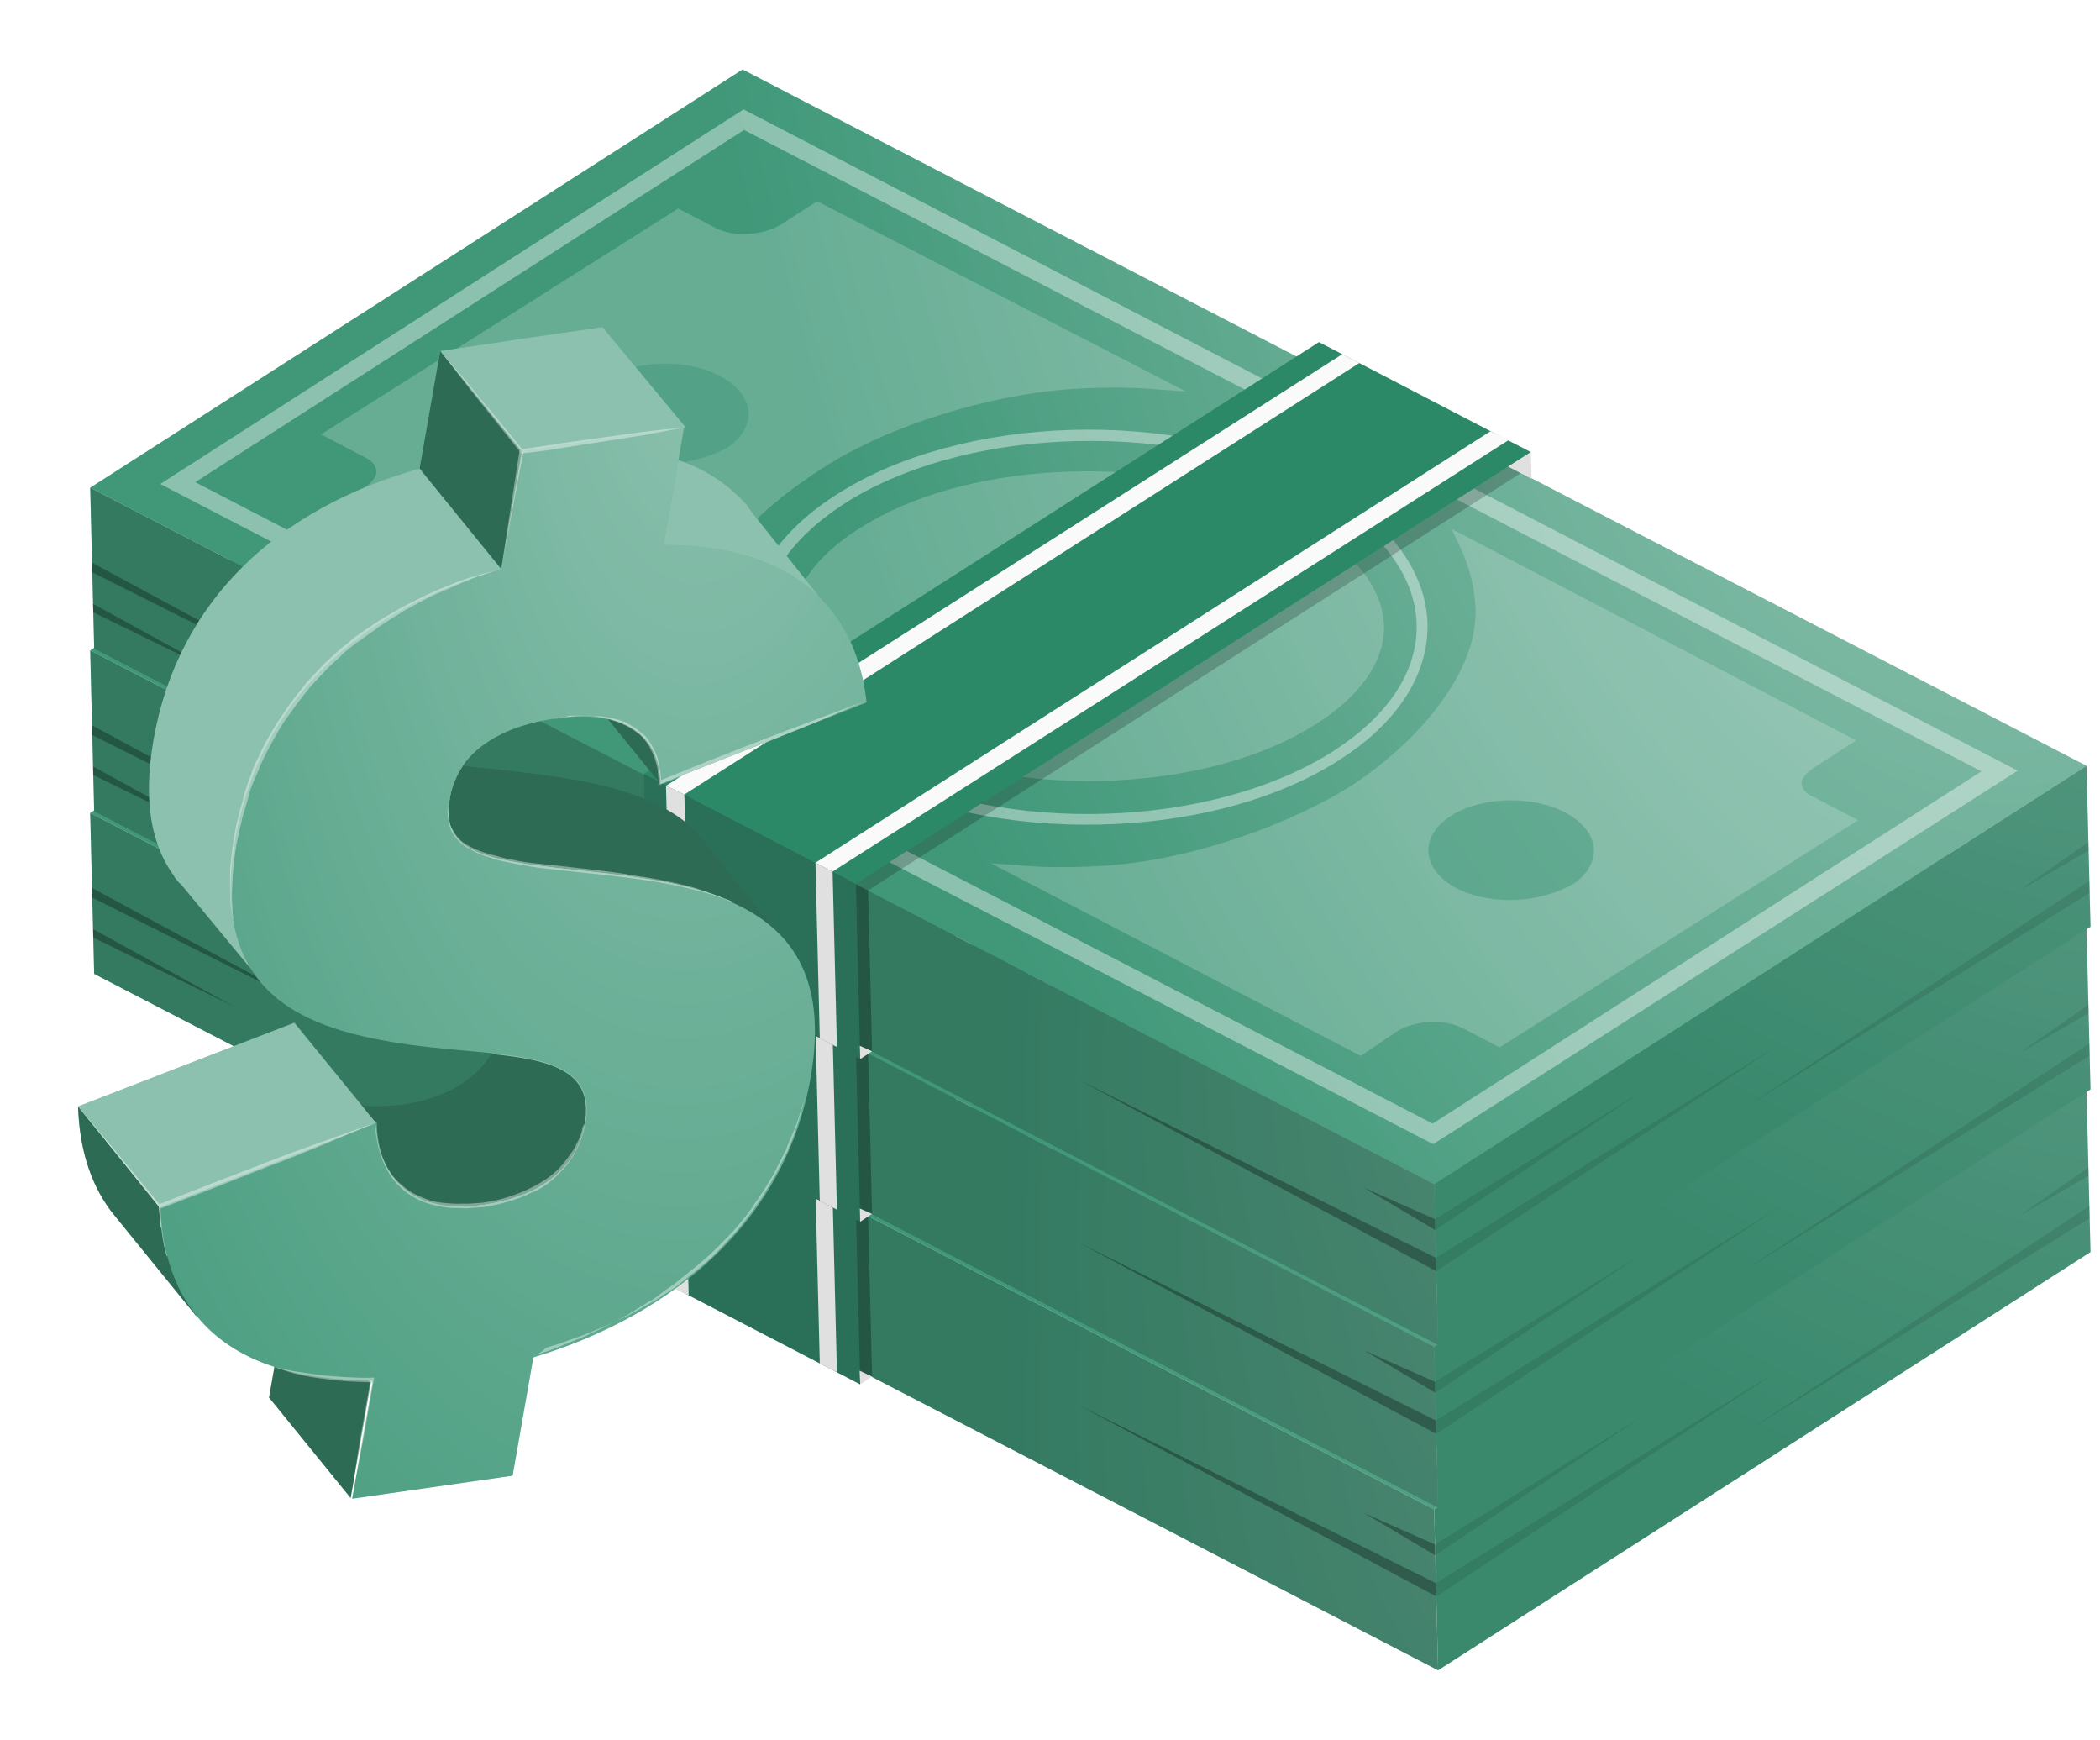 <svg width="198" height="164" viewBox="0 0 198 164" fill="none" xmlns="http://www.w3.org/2000/svg">
<path d="M196.728 102.859L70.012 37.211L8.503 76.636L135.218 142.284L196.728 102.859Z" fill="#409879"/>
<path d="M196.728 102.859L70.012 37.211L8.503 76.636L135.218 142.284L196.728 102.859Z" fill="url(#paint0_radial_305_4819)" fill-opacity="0.4"/>
<path opacity="0.4" d="M15.108 76.29L135.125 138.521L190.239 103.313L70.106 40.975L15.108 76.29ZM18.41 76.117L70.154 42.914L186.82 103.378L135.077 136.582L18.41 76.117Z" fill="white"/>
<g opacity="0.4">
<path d="M105.413 108.329C96.872 108.777 88.169 107.292 81.24 103.772C74.542 100.354 70.654 95.305 70.526 90.173C70.408 85.382 73.372 80.773 78.873 77.287C90.658 69.703 110.826 69.103 123.878 75.842C130.576 79.26 134.465 84.309 134.592 89.442C134.71 94.232 131.746 98.841 126.245 102.327C120.633 105.933 113.157 107.923 105.413 108.329ZM99.845 72.305C92.329 72.699 84.966 74.684 79.579 78.164C74.417 81.518 71.669 85.659 71.779 90.107C71.898 94.897 75.547 99.502 81.901 102.824C94.608 109.467 114.318 108.776 125.767 101.438C130.929 98.084 133.677 93.943 133.567 89.495C133.448 84.705 129.799 80.1 123.445 76.779C116.744 73.247 108.158 71.87 99.845 72.305Z" fill="white"/>
</g>
<g opacity="0.2">
<path d="M105.311 104.224C97.225 104.648 89.206 103.127 83.199 100.015C77.884 97.21 74.713 93.494 74.62 89.73C74.538 86.422 76.85 83.104 81.004 80.488C85.831 77.38 92.513 75.545 99.801 75.163C107.886 74.739 115.906 76.26 121.913 79.372C127.227 82.177 130.398 85.893 130.492 89.657C130.574 92.965 128.261 96.283 124.107 98.899C119.281 102.007 112.599 103.842 105.311 104.224Z" fill="white"/>
</g>
<path opacity="0.2" d="M128.305 130.199L93.419 112.042L96.161 112.241C98.561 112.458 101.069 112.441 103.574 112.309C112.571 111.838 121.943 108.149 127.333 104.783C133.281 100.931 139.275 94.336 139.123 88.177C139.072 86.124 138.565 84.095 137.603 82.09L136.881 80.529L175.004 100.458L170.963 103.068C170.291 103.56 169.847 104.04 169.858 104.496C169.87 104.952 170.226 105.504 171.031 105.805L175.19 107.985L141.399 129.398L137.818 127.531C136.087 126.708 133.468 126.845 131.782 127.847L128.305 130.199Z" fill="white"/>
<g opacity="0.5">
<path d="M143.106 115.491C141.057 115.598 138.995 115.25 137.379 114.421C135.762 113.592 134.703 112.277 134.669 110.908C134.638 109.654 135.407 108.471 136.753 107.602C139.558 105.742 144.458 105.599 147.578 107.263C149.195 108.092 150.253 109.406 150.287 110.775C150.318 112.03 149.55 113.212 148.203 114.082C146.739 114.844 144.929 115.396 143.106 115.491Z" fill="#409879"/>
</g>
<path opacity="0.2" d="M68.462 98.846L30.458 79.14L34.498 76.53C35.17 76.038 35.501 75.564 35.489 75.108C35.478 74.651 35.122 74.099 34.431 73.793L30.271 71.612L63.952 50.319L67.533 52.187C69.15 53.016 71.883 52.873 73.569 51.87L77.048 49.633L111.815 67.567L109.073 67.368C106.673 67.151 104.165 67.169 101.66 67.3C93.574 67.724 83.843 70.746 77.67 74.724C69.925 79.698 65.947 84.817 66.075 89.949C66.128 92.116 66.78 95.394 67.742 97.399L68.462 98.846Z" fill="white"/>
<g opacity="0.5">
<path d="M63.407 74.33C61.357 74.437 59.296 74.088 57.679 73.26C56.062 72.431 55.004 71.116 54.97 69.747C54.938 68.493 55.707 67.31 57.054 66.44C59.859 64.58 64.758 64.438 67.878 66.102C69.495 66.93 70.554 68.245 70.588 69.614C70.619 70.868 69.85 72.051 68.504 72.921C67.04 73.683 65.229 74.234 63.407 74.33Z" fill="#409879"/>
</g>
<path d="M196.727 102.858L197.103 118.027L135.594 157.452L135.218 142.283L196.727 102.858Z" fill="#409879"/>
<path d="M196.727 102.858L197.103 118.027L135.594 157.452L135.218 142.283L196.727 102.858Z" fill="url(#paint1_radial_305_4819)" fill-opacity="0.2"/>
<g opacity="0.1">
<path d="M196.727 102.858L197.103 118.027L135.594 157.452L135.218 142.283L196.727 102.858Z" fill="black"/>
</g>
<g opacity="0.1">
<path d="M135.299 145.591L154.728 133.609L135.324 146.617L135.299 145.591Z" fill="black"/>
<path d="M196.905 110.043L190.404 114.609L196.925 110.841L196.905 110.043Z" fill="black"/>
<path d="M196.996 113.692L164.571 135.034L197.024 114.833L196.996 113.692Z" fill="black"/>
<path d="M135.389 149.24L167.731 129.159L135.42 150.495L135.389 149.24Z" fill="black"/>
</g>
<path d="M135.593 157.453L8.878 91.805L8.502 76.636L135.217 142.284L135.593 157.453Z" fill="#409879"/>
<path d="M135.593 157.453L8.878 91.805L8.502 76.636L135.217 142.284L135.593 157.453Z" fill="url(#paint2_radial_305_4819)" fill-opacity="0.2"/>
<g opacity="0.2">
<path d="M135.593 157.453L8.878 91.805L8.502 76.636L135.217 142.284L135.593 157.453Z" fill="black"/>
</g>
<g opacity="0.3">
<path d="M135.3 145.591L128.613 142.63L135.326 146.618L135.3 145.591Z" fill="black"/>
</g>
<g opacity="0.3">
<path d="M135.39 149.241L101.793 132.501L135.421 150.495L135.39 149.241Z" fill="black"/>
</g>
<g opacity="0.3">
<path d="M8.678 83.707L32.023 96.302L8.7 84.619L8.678 83.707Z" fill="black"/>
</g>
<g opacity="0.3">
<path d="M8.773 87.585L22.067 94.882L8.793 88.383L8.773 87.585Z" fill="black"/>
</g>
<path d="M144.34 73.286L80.695 113.965L60.711 103.592L124.356 62.913L144.34 73.286Z" fill="#2B8968"/>
<path d="M60.711 103.592L61.121 120.129L81.105 130.502L80.695 113.965L60.711 103.592Z" fill="#2A7059"/>
<path d="M81.105 130.503L82.227 129.759L81.074 129.248L81.105 130.503Z" fill="#E0E0E0"/>
<path d="M144.34 73.286L144.403 75.795L142.208 74.654L144.34 73.286Z" fill="#E0E0E0"/>
<g opacity="0.3">
<path d="M82.226 129.758L81.85 114.589L80.694 113.965L81.073 129.248L82.226 129.758Z" fill="black"/>
</g>
<g opacity="0.2">
<path d="M81.851 114.59L143.363 75.279L142.208 74.654L80.695 113.965L81.851 114.59Z" fill="black"/>
</g>
<path d="M142.258 72.138L78.499 112.823L76.882 111.994L140.528 71.315L142.258 72.138Z" fill="#FAFAFA"/>
<path d="M128.167 64.883L64.522 105.562L62.791 104.739L126.55 64.054L128.167 64.883Z" fill="#FAFAFA"/>
<path d="M78.501 112.824L78.911 129.362L77.294 128.533L76.884 111.995L78.501 112.824Z" fill="#E0E0E0"/>
<path d="M64.523 105.562L64.933 122.1L63.202 121.277L62.792 104.739L64.523 105.562Z" fill="#E0E0E0"/>
<path d="M196.727 87.528L70.011 21.88L8.502 61.305L135.217 126.953L196.727 87.528Z" fill="#409879"/>
<path d="M196.727 87.528L70.011 21.88L8.502 61.305L135.217 126.953L196.727 87.528Z" fill="url(#paint3_radial_305_4819)" fill-opacity="0.4"/>
<path opacity="0.4" d="M15.108 60.959L135.125 123.19L190.239 87.982L70.106 25.644L15.108 60.959ZM18.41 60.786L70.154 27.583L186.82 88.047L135.077 121.251L18.41 60.786Z" fill="white"/>
<g opacity="0.4">
<path d="M105.412 92.998C96.871 93.446 88.168 91.961 81.239 88.441C74.541 85.023 70.653 79.974 70.525 74.841C70.407 70.051 73.371 65.442 78.872 61.956C90.657 54.372 110.825 53.772 123.877 60.511C130.575 63.929 134.464 68.978 134.591 74.111C134.709 78.901 131.745 83.51 126.244 86.996C120.632 90.602 113.156 92.592 105.412 92.998ZM99.844 56.974C92.328 57.368 84.965 59.353 79.578 62.833C74.416 66.187 71.668 70.328 71.778 74.776C71.897 79.566 75.546 84.171 81.9 87.493C94.607 94.135 114.317 93.445 125.766 86.107C130.928 82.753 133.676 78.612 133.566 74.164C133.447 69.374 129.798 64.769 123.444 61.447C116.743 57.916 108.157 56.539 99.844 56.974Z" fill="white"/>
</g>
<g opacity="0.2">
<path d="M105.31 88.892C97.224 89.316 89.204 87.794 83.198 84.683C77.883 81.878 74.712 78.162 74.619 74.398C74.537 71.091 76.849 67.772 81.004 65.156C85.83 62.048 92.512 60.213 99.8 59.831C107.885 59.407 115.905 60.928 121.912 64.04C127.226 66.845 130.397 70.561 130.491 74.325C130.573 77.632 128.26 80.951 124.106 83.567C119.28 86.675 112.598 88.51 105.31 88.892Z" fill="white"/>
</g>
<path opacity="0.2" d="M128.304 114.868L93.418 96.711L96.16 96.91C98.56 97.127 101.068 97.109 103.573 96.978C112.57 96.507 121.942 92.818 127.332 89.452C133.28 85.6 139.274 79.005 139.122 72.846C139.071 70.793 138.564 68.764 137.602 66.759L136.88 65.198L175.003 85.126L170.962 87.737C170.29 88.228 169.846 88.709 169.857 89.165C169.869 89.621 170.225 90.173 171.03 90.474L175.189 92.654L141.398 114.067L137.817 112.199C136.086 111.377 133.467 111.514 131.781 112.516L128.304 114.868Z" fill="white"/>
<g opacity="0.5">
<path d="M143.105 100.16C141.056 100.267 138.994 99.919 137.378 99.09C135.761 98.261 134.702 96.946 134.668 95.577C134.637 94.323 135.406 93.14 136.752 92.27C139.557 90.41 144.457 90.268 147.577 91.932C149.194 92.76 150.252 94.075 150.286 95.444C150.317 96.699 149.549 97.881 148.202 98.751C146.738 99.513 144.928 100.064 143.105 100.16Z" fill="#409879"/>
</g>
<path opacity="0.2" d="M68.461 83.515L30.457 63.809L34.497 61.199C35.169 60.707 35.5 60.233 35.488 59.776C35.477 59.32 35.121 58.768 34.43 58.462L30.271 56.281L63.951 34.988L67.532 36.856C69.149 37.685 71.882 37.541 73.568 36.539L77.047 34.301L111.814 52.236L109.072 52.037C106.672 51.82 104.164 51.838 101.659 51.969C93.573 52.393 83.842 55.415 77.669 59.393C69.924 64.367 65.946 69.486 66.074 74.618C66.127 76.785 66.779 80.063 67.741 82.068L68.461 83.515Z" fill="white"/>
<g opacity="0.5">
<path d="M63.405 58.999C61.355 59.106 59.294 58.758 57.677 57.929C56.06 57.1 55.002 55.785 54.968 54.416C54.937 53.162 55.706 51.979 57.052 51.109C59.857 49.249 64.756 49.107 67.876 50.77C69.493 51.599 70.552 52.914 70.586 54.283C70.617 55.537 69.848 56.72 68.502 57.59C67.038 58.352 65.227 58.903 63.405 58.999Z" fill="#409879"/>
</g>
<path d="M196.727 87.527L197.103 102.696L135.594 142.121L135.218 126.952L196.727 87.527Z" fill="#409879"/>
<path d="M196.727 87.527L197.103 102.696L135.594 142.121L135.218 126.952L196.727 87.527Z" fill="url(#paint4_radial_305_4819)" fill-opacity="0.2"/>
<g opacity="0.1">
<path d="M196.726 87.527L197.102 102.696L135.593 142.121L135.217 126.952L196.726 87.527Z" fill="black"/>
</g>
<g opacity="0.1">
<path d="M135.299 130.261L154.728 118.279L135.324 131.287L135.299 130.261Z" fill="black"/>
<path d="M196.905 94.712L190.404 99.278L196.925 95.511L196.905 94.712Z" fill="black"/>
<path d="M196.996 98.362L164.571 119.704L197.024 99.503L196.996 98.362Z" fill="black"/>
<path d="M135.389 133.91L167.731 113.829L135.42 135.165L135.389 133.91Z" fill="black"/>
</g>
<path d="M135.594 142.122L8.879 76.474L8.503 61.305L135.218 126.953L135.594 142.122Z" fill="#409879"/>
<path d="M135.594 142.122L8.879 76.474L8.503 61.305L135.218 126.953L135.594 142.122Z" fill="url(#paint5_radial_305_4819)" fill-opacity="0.2"/>
<g opacity="0.2">
<path d="M135.593 142.122L8.878 76.474L8.502 61.305L135.217 126.953L135.593 142.122Z" fill="black"/>
</g>
<g opacity="0.3">
<path d="M135.299 130.26L128.612 127.299L135.325 131.287L135.299 130.26Z" fill="black"/>
</g>
<g opacity="0.3">
<path d="M135.389 133.91L101.792 117.17L135.42 135.164L135.389 133.91Z" fill="black"/>
</g>
<g opacity="0.3">
<path d="M8.677 68.376L32.023 80.971L8.699 69.288L8.677 68.376Z" fill="black"/>
</g>
<g opacity="0.3">
<path d="M8.772 72.254L22.067 79.551L8.792 73.052L8.772 72.254Z" fill="black"/>
</g>
<path d="M144.34 57.955L80.695 98.634L60.711 88.261L124.356 47.582L144.34 57.955Z" fill="#2B8968"/>
<path d="M60.711 88.261L61.121 104.798L81.105 115.171L80.695 98.633L60.711 88.261Z" fill="#2A7059"/>
<path d="M81.104 115.172L82.226 114.428L81.073 113.917L81.104 115.172Z" fill="#E0E0E0"/>
<path d="M144.34 57.955L144.403 60.464L142.208 59.323L144.34 57.955Z" fill="#E0E0E0"/>
<g opacity="0.3">
<path d="M82.226 114.427L81.85 99.258L80.694 98.634L81.073 113.917L82.226 114.427Z" fill="black"/>
</g>
<g opacity="0.2">
<path d="M81.851 99.259L143.363 59.948L142.208 59.323L80.695 98.634L81.851 99.259Z" fill="black"/>
</g>
<path d="M142.258 56.807L78.499 97.492L76.882 96.663L140.528 55.984L142.258 56.807Z" fill="#FAFAFA"/>
<path d="M128.167 49.552L64.522 90.231L62.791 89.408L126.55 48.723L128.167 49.552Z" fill="#FAFAFA"/>
<path d="M78.5 97.493L78.91 114.03L77.293 113.202L76.883 96.664L78.5 97.493Z" fill="#E0E0E0"/>
<path d="M64.523 90.231L64.933 106.769L63.202 105.946L62.792 89.408L64.523 90.231Z" fill="#E0E0E0"/>
<path d="M196.728 72.195L70.012 6.547L8.503 45.972L135.218 111.62L196.728 72.195Z" fill="#409879"/>
<path d="M196.728 72.195L70.012 6.547L8.503 45.972L135.218 111.62L196.728 72.195Z" fill="url(#paint6_radial_305_4819)" fill-opacity="0.4"/>
<path opacity="0.4" d="M15.108 45.626L135.125 107.857L190.239 72.649L70.106 10.311L15.108 45.626ZM18.41 45.453L70.154 12.25L186.82 72.714L135.077 105.918L18.41 45.453Z" fill="white"/>
<g opacity="0.4">
<path d="M105.413 77.665C96.872 78.113 88.169 76.628 81.24 73.108C74.542 69.69 70.654 64.641 70.526 59.508C70.408 54.718 73.372 50.109 78.873 46.623C90.658 39.039 110.826 38.439 123.878 45.178C130.576 48.596 134.465 53.645 134.592 58.778C134.71 63.568 131.746 68.177 126.245 71.663C120.633 75.269 113.157 77.259 105.413 77.665ZM99.845 41.641C92.329 42.035 84.966 44.02 79.579 47.5C74.417 50.854 71.669 54.995 71.779 59.443C71.898 64.233 75.547 68.838 81.901 72.16C94.608 78.802 114.318 78.112 125.767 70.774C130.929 67.42 133.677 63.279 133.567 58.831C133.448 54.041 129.799 49.436 123.445 46.114C116.744 42.583 108.158 41.206 99.845 41.641Z" fill="white"/>
</g>
<g opacity="0.2">
<path d="M105.311 73.56C97.225 73.984 89.206 72.463 83.199 69.351C77.884 66.546 74.713 62.83 74.62 59.066C74.538 55.758 76.85 52.44 81.004 49.824C85.831 46.716 92.513 44.881 99.801 44.499C107.886 44.075 115.906 45.596 121.913 48.708C127.227 51.513 130.398 55.229 130.492 58.993C130.574 62.3 128.261 65.619 124.107 68.235C119.281 71.343 112.599 73.178 105.311 73.56Z" fill="white"/>
</g>
<path opacity="0.2" d="M128.305 99.535L93.419 81.378L96.161 81.577C98.561 81.794 101.069 81.776 103.574 81.645C112.571 81.174 121.943 77.485 127.333 74.119C133.281 70.267 139.275 63.672 139.123 57.513C139.072 55.46 138.565 53.431 137.603 51.426L136.881 49.865L175.004 69.793L170.963 72.403C170.291 72.895 169.847 73.376 169.858 73.832C169.87 74.288 170.226 74.84 171.031 75.141L175.19 77.321L141.399 98.734L137.818 96.867C136.087 96.044 133.468 96.181 131.782 97.183L128.305 99.535Z" fill="white"/>
<g opacity="0.5">
<path d="M143.106 84.827C141.057 84.934 138.995 84.586 137.379 83.757C135.762 82.928 134.703 81.613 134.669 80.244C134.638 78.99 135.407 77.807 136.753 76.937C139.558 75.078 144.458 74.935 147.578 76.599C149.195 77.427 150.253 78.742 150.287 80.111C150.318 81.366 149.55 82.548 148.203 83.418C146.739 84.18 144.929 84.731 143.106 84.827Z" fill="#409879"/>
</g>
<path opacity="0.2" d="M68.461 68.182L30.457 48.476L34.497 45.866C35.169 45.374 35.5 44.9 35.488 44.443C35.477 43.987 35.121 43.435 34.43 43.129L30.271 40.948L63.951 19.655L67.532 21.523C69.149 22.352 71.882 22.208 73.568 21.206L77.047 18.968L111.814 36.903L109.072 36.704C106.672 36.487 104.164 36.505 101.659 36.636C93.573 37.06 83.842 40.082 77.669 44.06C69.924 49.034 65.946 54.153 66.074 59.285C66.127 61.452 66.779 64.73 67.741 66.735L68.461 68.182Z" fill="white"/>
<g opacity="0.5">
<path d="M63.405 43.666C61.355 43.773 59.294 43.424 57.677 42.596C56.06 41.767 55.002 40.452 54.968 39.083C54.937 37.829 55.706 36.646 57.052 35.776C59.857 33.916 64.756 33.774 67.876 35.437C69.493 36.266 70.552 37.581 70.586 38.95C70.617 40.204 69.848 41.387 68.502 42.257C67.038 43.019 65.227 43.57 63.405 43.666Z" fill="#409879"/>
</g>
<path d="M196.728 72.194L197.104 87.363L135.595 126.788L135.218 111.619L196.728 72.194Z" fill="#409879"/>
<path d="M196.728 72.194L197.104 87.363L135.595 126.788L135.218 111.619L196.728 72.194Z" fill="url(#paint7_radial_305_4819)" fill-opacity="0.2"/>
<g opacity="0.1">
<path d="M196.727 72.194L197.103 87.363L135.594 126.788L135.218 111.619L196.727 72.194Z" fill="black"/>
</g>
<g opacity="0.1">
<path d="M135.3 114.927L154.729 102.945L135.325 115.953L135.3 114.927Z" fill="black"/>
<path d="M196.906 79.379L190.405 83.945L196.926 80.177L196.906 79.379Z" fill="black"/>
<path d="M196.997 83.029L164.572 104.371L197.025 84.17L196.997 83.029Z" fill="black"/>
<path d="M135.39 118.576L167.732 98.495L135.421 119.831L135.39 118.576Z" fill="black"/>
</g>
<path d="M135.595 126.789L8.88 61.141L8.504 45.972L135.219 111.62L135.595 126.789Z" fill="#409879"/>
<path d="M135.595 126.789L8.88 61.141L8.504 45.972L135.219 111.62L135.595 126.789Z" fill="url(#paint8_radial_305_4819)" fill-opacity="0.2"/>
<g opacity="0.2">
<path d="M135.594 126.789L8.879 61.141L8.503 45.972L135.218 111.62L135.594 126.789Z" fill="black"/>
</g>
<g opacity="0.3">
<path d="M135.3 114.927L128.613 111.966L135.326 115.954L135.3 114.927Z" fill="black"/>
</g>
<g opacity="0.3">
<path d="M135.391 118.577L101.794 101.837L135.422 119.831L135.391 118.577Z" fill="black"/>
</g>
<g opacity="0.3">
<path d="M8.679 53.043L32.025 65.638L8.701 53.955L8.679 53.043Z" fill="black"/>
</g>
<g opacity="0.3">
<path d="M8.773 56.921L22.067 64.218L8.793 57.719L8.773 56.921Z" fill="black"/>
</g>
<path d="M144.341 42.622L80.695 83.301L60.712 72.928L124.357 32.249L144.341 42.622Z" fill="#2B8968"/>
<path d="M60.712 72.928L61.122 89.465L81.106 99.838L80.696 83.3L60.712 72.928Z" fill="#2A7059"/>
<path d="M81.105 99.839L82.227 99.095L81.074 98.584L81.105 99.839Z" fill="#E0E0E0"/>
<path d="M144.341 42.622L144.404 45.131L142.209 43.99L144.341 42.622Z" fill="#E0E0E0"/>
<g opacity="0.3">
<path d="M82.227 99.094L81.851 83.925L80.695 83.301L81.074 98.584L82.227 99.094Z" fill="black"/>
</g>
<g opacity="0.2">
<path d="M81.852 83.926L143.364 44.615L142.209 43.99L80.696 83.301L81.852 83.926Z" fill="black"/>
</g>
<path d="M142.259 41.474L78.5 82.159L76.883 81.33L140.529 40.651L142.259 41.474Z" fill="#FAFAFA"/>
<path d="M128.168 34.219L64.522 74.898L62.792 74.075L126.551 33.39L128.168 34.219Z" fill="#FAFAFA"/>
<path d="M78.501 82.16L78.911 98.698L77.294 97.869L76.884 81.331L78.501 82.16Z" fill="#E0E0E0"/>
<path d="M64.524 74.898L64.934 91.436L63.203 90.613L62.793 74.075L64.524 74.898Z" fill="#E0E0E0"/>
<g clip-path="url(#clip0_305_4819)" filter="url(#filter0_f_305_4819)">
<path d="M62.267 73.889L54.572 64.417L74.015 56.743L81.709 66.215L62.267 73.889Z" fill="#409879"/>
<path opacity="0.3" d="M62.267 73.889L54.572 64.417L74.015 56.743L81.709 66.215L62.267 73.889Z" fill="black"/>
<path d="M66.98 79.981C63.154 74.47 55.038 73.48 48.185 72.667C46.545 72.478 45.046 72.354 43.63 72.187C43.008 73.135 42.609 74.106 42.422 75.175C41.459 80.675 46.014 81.155 55.866 82.215C59.145 82.594 62.72 83.028 65.906 83.941C65.705 86.823 67.007 90.243 74.661 89.529L66.98 79.981Z" fill="#409879"/>
<path opacity="0.3" d="M66.98 79.981C63.154 74.47 55.038 73.48 48.185 72.667C46.545 72.478 45.046 72.354 43.63 72.187C43.008 73.135 42.609 74.106 42.422 75.175C41.459 80.675 46.014 81.155 55.866 82.215C59.145 82.594 62.72 83.028 65.906 83.941C65.705 86.823 67.007 90.243 74.661 89.529L66.98 79.981Z" fill="black"/>
<path d="M33.062 141.212L25.367 131.741L27.32 120.588L35.002 130.136L33.062 141.212Z" fill="#409879"/>
<path opacity="0.3" d="M33.062 141.212L25.367 131.741L27.32 120.588L35.002 130.136L33.062 141.212Z" fill="black"/>
<path d="M55.135 105.926C54.359 110.356 50.655 112.837 45.578 113.6C37.62 114.75 35.451 109.767 35.447 105.88L34.075 104.163C35.183 104.351 36.414 104.267 37.884 104.128C41.702 103.602 44.727 101.961 46.33 99.322C52.006 99.914 55.991 101.037 55.135 105.926Z" fill="#409879"/>
<path opacity="0.3" d="M55.135 105.926C54.359 110.356 50.655 112.837 45.578 113.6C37.62 114.75 35.451 109.767 35.447 105.88L34.075 104.163C35.183 104.351 36.414 104.267 37.884 104.128C41.702 103.602 44.727 101.961 46.33 99.322C52.006 99.914 55.991 101.037 55.135 105.926Z" fill="black"/>
<path d="M18.183 118.046C17.377 117.007 16.292 116.251 15.168 115.724C15.121 115.124 15.017 114.414 14.984 113.737L7.359 104.298C7.494 108.741 8.796 112.161 10.804 114.59L18.498 124.062C18.498 124.062 20.52 121.206 18.183 118.046Z" fill="#409879"/>
<path opacity="0.3" d="M18.183 118.046C17.377 117.007 16.292 116.251 15.168 115.724C15.121 115.124 15.017 114.414 14.984 113.737L7.359 104.298C7.494 108.741 8.796 112.161 10.804 114.59L18.498 124.062C18.498 124.062 20.52 121.206 18.183 118.046Z" fill="black"/>
<path d="M55.795 82.183C45.943 81.123 41.459 80.676 42.422 75.176C42.596 74.183 43.008 73.136 43.63 72.187C36.93 71.364 33.938 70.211 34.727 65.704C35.316 62.343 38.147 59.205 44.469 58.281C51.252 57.325 54.478 59.745 54.643 64.451L74.085 56.777C74.055 56.515 74.025 56.253 73.995 55.991C74.865 56.233 75.916 56.312 77.161 56.151L71.049 48.495C70.865 48.244 70.681 47.992 70.497 47.741L70.44 47.631C68.787 45.782 66.688 44.304 64.105 43.425C61.535 42.469 58.506 41.96 55.005 41.973L55.045 41.744L64.653 40.293L56.805 30.831L50.329 31.766L41.505 33.089L39.565 44.165C26.209 47.911 16.773 56.634 14.485 69.696C13.441 75.655 14.328 79.707 16.41 82.583L16.467 82.692C16.651 82.944 16.835 83.195 17.103 83.403L23.566 91.224C23.987 89.686 24.047 88.474 23.76 87.513C25.908 88.271 28.334 88.746 30.787 89.068C40.081 90.279 48.671 89.426 47.44 96.454C47.253 97.523 46.855 98.494 46.4 99.355C52.076 99.947 56.005 100.96 55.135 105.926C54.359 110.356 50.655 112.837 45.578 113.6C37.62 114.75 35.451 109.767 35.447 105.88L34.075 104.163L27.753 96.408L7.36 104.298L15.054 113.77C15.138 115.462 15.319 117.035 15.694 118.367C19.054 120.023 23.133 120.611 27.39 120.621L26.601 125.128L35.045 130.322L40.596 129.451L42.536 118.375C56.002 114.432 66.46 105.526 68.801 92.158C69.283 89.408 69.319 87.028 68.994 84.975C65.032 83.285 60.196 82.673 55.795 82.183Z" fill="#409879"/>
<path opacity="0.4" d="M55.795 82.183C45.943 81.123 41.459 80.676 42.422 75.176C42.596 74.183 43.008 73.136 43.63 72.187C36.93 71.364 33.938 70.211 34.727 65.704C35.316 62.343 38.147 59.205 44.469 58.281C51.252 57.325 54.478 59.745 54.643 64.451L74.085 56.777C74.055 56.515 74.025 56.253 73.995 55.991C74.865 56.233 75.916 56.312 77.161 56.151L71.049 48.495C70.865 48.244 70.681 47.992 70.497 47.741L70.44 47.631C68.787 45.782 66.688 44.304 64.105 43.425C61.535 42.469 58.506 41.96 55.005 41.973L55.045 41.744L64.653 40.293L56.805 30.831L50.329 31.766L41.505 33.089L39.565 44.165C26.209 47.911 16.773 56.634 14.485 69.696C13.441 75.655 14.328 79.707 16.41 82.583L16.467 82.692C16.651 82.944 16.835 83.195 17.103 83.403L23.566 91.224C23.987 89.686 24.047 88.474 23.76 87.513C25.908 88.271 28.334 88.746 30.787 89.068C40.081 90.279 48.671 89.426 47.44 96.454C47.253 97.523 46.855 98.494 46.4 99.355C52.076 99.947 56.005 100.96 55.135 105.926C54.359 110.356 50.655 112.837 45.578 113.6C37.62 114.75 35.451 109.767 35.447 105.88L34.075 104.163L27.753 96.408L7.36 104.298L15.054 113.77C15.138 115.462 15.319 117.035 15.694 118.367C19.054 120.023 23.133 120.611 27.39 120.621L26.601 125.128L35.045 130.322L40.596 129.451L42.536 118.375C56.002 114.432 66.46 105.526 68.801 92.158C69.283 89.408 69.319 87.028 68.994 84.975C65.032 83.285 60.196 82.673 55.795 82.183Z" fill="white"/>
<path d="M68.912 85.019C64.963 83.252 60.127 82.64 55.796 82.183C45.944 81.123 41.46 80.676 42.423 75.176C42.597 74.183 43.008 73.136 43.631 72.187C45.056 70.127 47.787 68.431 52.164 67.753C58.947 66.797 62.16 69.293 62.268 73.89L81.71 66.216C81.017 60.188 78.252 56.001 73.43 53.577C70.562 52.151 66.901 51.346 62.56 51.38L64.5 40.303L54.906 41.678L49.2 42.56L47.26 53.637C33.891 57.46 24.468 66.106 22.18 79.168C21.658 82.147 21.595 84.68 21.99 86.766C23.36 95.012 30.632 97.343 38.496 98.464C41.244 98.841 43.948 99.033 46.414 99.279C52.09 99.871 56.089 100.917 55.219 105.882C54.444 110.313 50.739 112.793 45.663 113.557C37.705 114.706 35.535 109.723 35.532 105.837L15.125 113.803C15.209 115.495 15.39 117.067 15.765 118.4C17.268 124.146 21.117 127.354 26.016 128.904C28.824 129.806 31.963 130.119 35.156 130.126L33.203 141.279L48.335 139.109L50.289 127.956C63.698 123.904 74.085 114.965 76.426 101.597C78.112 91.972 74.42 87.433 68.912 85.019Z" fill="#409879"/>
<path d="M68.912 85.019C64.963 83.252 60.127 82.64 55.796 82.183C45.944 81.123 41.46 80.676 42.423 75.176C42.597 74.183 43.008 73.136 43.631 72.187C45.056 70.127 47.787 68.431 52.164 67.753C58.947 66.797 62.16 69.293 62.268 73.89L81.71 66.216C81.017 60.188 78.252 56.001 73.43 53.577C70.562 52.151 66.901 51.346 62.56 51.38L64.5 40.303L54.906 41.678L49.2 42.56L47.26 53.637C33.891 57.46 24.468 66.106 22.18 79.168C21.658 82.147 21.595 84.68 21.99 86.766C23.36 95.012 30.632 97.343 38.496 98.464C41.244 98.841 43.948 99.033 46.414 99.279C52.09 99.871 56.089 100.917 55.219 105.882C54.444 110.313 50.739 112.793 45.663 113.557C37.705 114.706 35.535 109.723 35.532 105.837L15.125 113.803C15.209 115.495 15.39 117.067 15.765 118.4C17.268 124.146 21.117 127.354 26.016 128.904C28.824 129.806 31.963 130.119 35.156 130.126L33.203 141.279L48.335 139.109L50.289 127.956C63.698 123.904 74.085 114.965 76.426 101.597C78.112 91.972 74.42 87.433 68.912 85.019Z" fill="url(#paint9_radial_305_4819)" fill-opacity="0.4"/>
<path d="M47.258 53.637L39.564 44.165L41.504 33.089L49.198 42.561L47.258 53.637Z" fill="#409879"/>
<path opacity="0.3" d="M47.258 53.637L39.564 44.165L41.504 33.089L49.198 42.561L47.258 53.637Z" fill="black"/>
<path opacity="0.4" d="M41.505 33.087C42.834 34.619 44.162 36.15 45.407 37.725C46.736 39.257 47.981 40.832 49.296 42.44L49.156 42.374C50.414 42.136 51.729 42.008 52.987 41.771L56.806 41.245L60.624 40.719C61.869 40.558 63.184 40.43 64.499 40.302C63.241 40.539 61.983 40.777 60.725 41.014L56.893 41.616L53.061 42.219C51.803 42.456 50.488 42.584 49.243 42.745L49.159 42.788L49.102 42.679C47.857 41.104 46.542 39.496 45.297 37.922C43.981 36.314 42.75 34.662 41.505 33.087Z" fill="white"/>
<path opacity="0.4" d="M47.259 53.636L48.988 42.461L49.34 42.626L47.259 53.636Z" fill="white"/>
<path opacity="0.4" d="M47.259 53.636C47.259 53.636 46.616 53.831 45.485 54.21C44.926 54.362 44.27 54.633 43.531 54.948C42.791 55.263 41.968 55.621 41.061 56.023C40.154 56.425 39.221 56.98 38.217 57.501C37.27 58.132 36.182 58.697 35.208 59.481C34.693 59.819 34.164 60.232 33.649 60.569C33.12 60.983 32.605 61.32 32.133 61.843C31.675 62.29 31.146 62.703 30.674 63.226C30.202 63.749 29.744 64.196 29.272 64.719C28.871 65.275 28.399 65.797 27.997 66.353C27.596 66.909 27.194 67.465 26.793 68.021C26.06 69.165 25.384 70.419 24.792 71.63C24.655 71.979 24.46 72.218 24.407 72.524C24.27 72.873 24.146 73.146 24.022 73.418C23.761 74.04 23.514 74.585 23.393 75.273C23.203 75.927 23.025 76.505 22.848 77.084C22.741 77.695 22.564 78.273 22.47 78.808C22.199 79.921 22.082 81.023 21.992 81.972C21.901 82.922 21.895 83.828 21.858 84.472C21.878 85.225 21.939 85.75 21.942 86.165C22.029 86.536 21.989 86.765 21.989 86.765C21.989 86.765 21.945 86.579 21.872 86.132C21.785 85.76 21.738 85.16 21.704 84.483C21.684 83.73 21.677 82.9 21.697 81.917C21.787 80.968 21.904 79.865 22.105 78.719C22.212 78.108 22.306 77.574 22.497 76.919C22.604 76.308 22.851 75.763 22.972 75.075C23.162 74.421 23.34 73.843 23.601 73.221C23.791 72.566 24.052 71.945 24.384 71.356C24.905 70.112 25.652 68.891 26.384 67.747C26.786 67.191 27.117 66.602 27.602 66.003C28.004 65.447 28.476 64.924 28.877 64.368C29.349 63.845 29.808 63.399 30.279 62.876C30.751 62.353 31.28 61.939 31.738 61.493C32.197 61.046 32.796 60.666 33.254 60.219C33.783 59.806 34.298 59.468 34.813 59.131C35.858 58.38 36.945 57.815 37.879 57.26C38.883 56.739 39.887 56.217 40.794 55.815C41.7 55.413 42.594 55.088 43.333 54.773C44.143 54.491 44.786 54.296 45.345 54.144C46.616 53.831 47.259 53.636 47.259 53.636Z" fill="white"/>
<path opacity="0.4" d="M68.91 85.017C68.91 85.017 68.77 84.952 68.559 84.853C68.348 84.754 68.067 84.622 67.632 84.501C66.845 84.216 65.681 83.918 64.292 83.598C62.903 83.279 61.276 83.013 59.566 82.791C57.856 82.568 55.992 82.357 54.199 82.178C53.302 82.088 52.334 81.966 51.438 81.877C50.541 81.787 49.657 81.621 48.774 81.456C47.89 81.29 47.077 81.157 46.291 80.871C45.491 80.662 44.718 80.3 44.028 79.894C43.339 79.489 42.773 78.811 42.502 78.188C42.459 78.002 42.402 77.893 42.358 77.707C42.315 77.522 42.328 77.445 42.284 77.259C42.184 76.964 42.224 76.735 42.194 76.473C42.204 75.982 42.258 75.676 42.298 75.447C42.258 75.676 42.204 75.982 42.264 76.506C42.294 76.768 42.254 76.997 42.355 77.292C42.398 77.478 42.385 77.554 42.428 77.74C42.485 77.849 42.529 78.035 42.656 78.177C42.941 78.724 43.436 79.369 44.139 79.698C44.758 80.071 45.544 80.356 46.344 80.566C46.709 80.654 47.144 80.775 47.579 80.896C48.014 81.017 48.392 81.029 48.827 81.15C49.711 81.316 50.608 81.405 51.505 81.495C52.401 81.584 53.298 81.674 54.265 81.796C56.13 82.007 57.923 82.186 59.69 82.518C61.4 82.74 63.013 83.082 64.402 83.402C65.791 83.722 66.929 84.172 67.786 84.491C68.207 84.688 68.489 84.82 68.713 84.842C68.84 84.984 68.91 85.017 68.91 85.017Z" fill="white"/>
<path opacity="0.4" d="M55.135 105.925C55.135 105.925 55.122 106.001 55.082 106.23C55.041 106.459 54.988 106.765 54.851 107.114C54.784 107.496 54.563 107.888 54.316 108.434C54.081 108.903 53.763 109.415 53.375 109.894C52.987 110.374 52.529 110.82 51.987 111.31C51.458 111.724 50.846 112.181 50.119 112.42C48.781 113.115 47.188 113.526 45.622 113.785L44.39 113.869C43.999 113.934 43.55 113.889 43.172 113.877C42.332 113.897 41.519 113.764 40.719 113.555C39.919 113.346 39.146 112.984 38.4 112.469C38.062 112.228 37.737 111.911 37.412 111.593C37.158 111.309 36.847 110.915 36.676 110.587C36.264 109.899 35.993 109.276 35.806 108.609C35.605 108.019 35.545 107.495 35.471 107.047C35.397 106.6 35.381 106.261 35.421 106.032C35.451 106.294 35.468 106.633 35.541 107.08C35.615 107.528 35.675 108.052 35.876 108.642C36.077 109.232 36.348 109.855 36.773 110.467C36.944 110.795 37.269 111.113 37.523 111.397C37.791 111.605 38.115 111.922 38.453 112.163C39.129 112.645 39.846 112.898 40.632 113.184C41.432 113.393 42.258 113.449 43.015 113.473C43.393 113.485 43.855 113.453 44.233 113.465L45.464 113.38C46.247 113.251 47.031 113.122 47.757 112.884C48.483 112.645 49.209 112.407 49.878 112.059C51.203 111.44 52.331 110.645 53.108 109.686C53.496 109.207 53.8 108.771 54.105 108.335C54.339 107.866 54.56 107.474 54.697 107.124C54.834 106.775 54.888 106.47 54.928 106.241C55.038 106.045 55.135 105.925 55.135 105.925Z" fill="white"/>
<path opacity="0.4" d="M7.36 104.297L11.262 108.935L15.151 113.649L14.94 113.55L20.007 111.542L25.144 109.567C26.86 108.884 28.564 108.276 30.267 107.669C31.97 107.061 33.674 106.454 35.461 105.803C33.814 106.52 32.097 107.204 30.451 107.92C28.734 108.604 27.088 109.321 25.385 109.928L20.318 111.936L15.181 113.911L15.098 113.955L15.041 113.845L11.235 109.088L7.36 104.297Z" fill="white"/>
<path opacity="0.4" d="M50.23 127.846C50.23 127.846 50.803 127.618 51.767 127.326C52.255 127.141 52.827 126.913 53.483 126.642C54.139 126.37 54.949 126.088 55.702 125.697C56.525 125.339 57.362 124.904 58.282 124.426C58.7 124.208 59.202 123.948 59.634 123.654C60.066 123.36 60.567 123.099 60.999 122.806C61.501 122.545 61.933 122.251 62.378 121.881C62.823 121.511 63.325 121.25 63.77 120.88C64.66 120.139 65.62 119.432 66.524 118.615C67.414 117.875 68.261 116.949 69.094 116.099C69.857 115.217 70.62 114.334 71.255 113.31C71.948 112.394 72.5 111.413 73.039 110.508C73.273 110.039 73.507 109.57 73.742 109.101C73.852 108.905 73.976 108.632 74.086 108.436C74.197 108.24 74.25 107.934 74.361 107.738C74.745 106.844 75.117 106.026 75.321 105.295C75.538 104.488 75.799 103.866 75.906 103.255C75.799 103.866 75.608 104.52 75.391 105.328C75.174 106.135 74.872 106.986 74.488 107.88C74.377 108.077 74.324 108.382 74.213 108.578C74.103 108.775 73.979 109.047 73.869 109.244C73.634 109.712 73.4 110.181 73.166 110.65C72.627 111.555 72.062 112.613 71.369 113.528C70.747 114.476 69.971 115.435 69.208 116.318C68.374 117.168 67.598 118.126 66.708 118.867C65.805 119.683 64.844 120.391 63.954 121.131C63.509 121.501 63.007 121.762 62.492 122.099C62.047 122.469 61.545 122.73 61.043 122.991C60.541 123.252 60.109 123.546 59.607 123.807C59.105 124.068 58.687 124.285 58.198 124.469C57.278 124.948 56.385 125.273 55.561 125.631C54.738 125.99 53.942 126.195 53.286 126.467C52.63 126.738 52.001 126.857 51.512 127.041C50.789 127.695 50.23 127.846 50.23 127.846Z" fill="white"/>
<path opacity="0.4" d="M25.874 128.838C26.674 129.047 27.404 129.224 28.147 129.324C28.89 129.424 29.703 129.556 30.446 129.656C31.945 129.78 33.444 129.903 34.97 129.874L35.278 129.853L35.225 130.159C35.064 131.075 34.904 131.992 34.743 132.909L34.261 135.659C33.94 137.492 33.549 139.292 33.144 141.169C33.395 139.303 33.646 137.437 33.98 135.527L34.462 132.777C34.622 131.86 34.783 130.944 34.944 130.027L35.198 130.311C33.685 130.264 32.173 130.217 30.616 129.984C28.977 129.795 27.434 129.486 25.874 128.838Z" fill="white"/>
<path opacity="0.4" d="M52.163 67.752C52.709 67.677 53.184 67.569 53.716 67.57C54.261 67.495 54.723 67.463 55.255 67.465C55.493 67.411 55.787 67.466 56.012 67.488C56.306 67.544 56.544 67.49 56.838 67.545C57.133 67.6 57.357 67.622 57.651 67.678C57.946 67.733 58.157 67.832 58.451 67.887C58.732 68.019 59.027 68.074 59.224 68.249C59.505 68.381 59.787 68.512 59.984 68.688C60.252 68.895 60.449 69.071 60.717 69.279C60.985 69.487 61.156 69.815 61.34 70.066C61.51 70.394 61.694 70.645 61.795 70.941C61.965 71.268 62.066 71.563 62.083 71.902C62.183 72.197 62.2 72.535 62.287 72.907C62.304 73.245 62.334 73.507 62.35 73.846L62.083 73.638L66.912 71.684L71.811 69.763L76.697 67.918L81.582 66.074L76.81 68.137L71.981 70.091L67.153 72.045L62.254 73.966L62.016 74.02L62.113 73.9C62.096 73.561 62.066 73.299 62.049 72.961C62.019 72.699 62.002 72.36 61.902 72.065C61.801 71.77 61.771 71.508 61.601 71.18C61.5 70.885 61.316 70.634 61.216 70.339C61.032 70.087 60.848 69.836 60.663 69.584C60.466 69.409 60.212 69.125 60.001 69.026C59.803 68.851 59.522 68.719 59.255 68.511C58.973 68.379 58.763 68.281 58.481 68.149C58.2 68.017 57.976 67.995 57.695 67.863C57.414 67.732 57.176 67.786 56.895 67.654C56.601 67.599 56.376 67.576 56.082 67.521C55.787 67.466 55.563 67.444 55.255 67.465C54.723 67.463 54.191 67.462 53.659 67.461C53.17 67.645 52.695 67.754 52.163 67.752Z" fill="white"/>
</g>
<defs>
<filter id="filter0_f_305_4819" x="-3.282" y="8.385" width="96.29" height="155.209" filterUnits="userSpaceOnUse" color-interpolation-filters="sRGB">
<feFlood flood-opacity="0" result="BackgroundImageFix"/>
<feBlend mode="normal" in="SourceGraphic" in2="BackgroundImageFix" result="shape"/>
<feGaussianBlur stdDeviation="3.308" result="effect1_foregroundBlur_305_4819"/>
</filter>
<radialGradient id="paint0_radial_305_4819" cx="0" cy="0" r="1" gradientUnits="userSpaceOnUse" gradientTransform="translate(177.158 56.818) rotate(157.241) scale(100.247 173.442)">
<stop stop-color="white"/>
<stop offset="1" stop-color="white" stop-opacity="0"/>
</radialGradient>
<radialGradient id="paint1_radial_305_4819" cx="0" cy="0" r="1" gradientUnits="userSpaceOnUse" gradientTransform="translate(197.9 74.855) rotate(111.448) scale(67.828 82.531)">
<stop stop-color="white"/>
<stop offset="1" stop-color="white" stop-opacity="0"/>
</radialGradient>
<radialGradient id="paint2_radial_305_4819" cx="0" cy="0" r="1" gradientUnits="userSpaceOnUse" gradientTransform="translate(155.061 125.36) rotate(-172.349) scale(60.968 87.241)">
<stop stop-color="white"/>
<stop offset="1" stop-color="white" stop-opacity="0"/>
</radialGradient>
<radialGradient id="paint3_radial_305_4819" cx="0" cy="0" r="1" gradientUnits="userSpaceOnUse" gradientTransform="translate(177.157 41.487) rotate(157.241) scale(100.247 173.442)">
<stop stop-color="white"/>
<stop offset="1" stop-color="white" stop-opacity="0"/>
</radialGradient>
<radialGradient id="paint4_radial_305_4819" cx="0" cy="0" r="1" gradientUnits="userSpaceOnUse" gradientTransform="translate(197.9 59.524) rotate(111.448) scale(67.828 82.531)">
<stop stop-color="white"/>
<stop offset="1" stop-color="white" stop-opacity="0"/>
</radialGradient>
<radialGradient id="paint5_radial_305_4819" cx="0" cy="0" r="1" gradientUnits="userSpaceOnUse" gradientTransform="translate(155.062 110.029) rotate(-172.349) scale(60.968 87.241)">
<stop stop-color="white"/>
<stop offset="1" stop-color="white" stop-opacity="0"/>
</radialGradient>
<radialGradient id="paint6_radial_305_4819" cx="0" cy="0" r="1" gradientUnits="userSpaceOnUse" gradientTransform="translate(177.158 26.154) rotate(157.241) scale(100.247 173.442)">
<stop stop-color="white"/>
<stop offset="1" stop-color="white" stop-opacity="0"/>
</radialGradient>
<radialGradient id="paint7_radial_305_4819" cx="0" cy="0" r="1" gradientUnits="userSpaceOnUse" gradientTransform="translate(197.901 44.191) rotate(111.448) scale(67.828 82.531)">
<stop stop-color="white"/>
<stop offset="1" stop-color="white" stop-opacity="0"/>
</radialGradient>
<radialGradient id="paint8_radial_305_4819" cx="0" cy="0" r="1" gradientUnits="userSpaceOnUse" gradientTransform="translate(155.063 94.696) rotate(-172.349) scale(60.968 87.241)">
<stop stop-color="white"/>
<stop offset="1" stop-color="white" stop-opacity="0"/>
</radialGradient>
<radialGradient id="paint9_radial_305_4819" cx="0" cy="0" r="1" gradientUnits="userSpaceOnUse" gradientTransform="translate(66.942 28.966) rotate(92.994) scale(161.172 81.128)">
<stop stop-color="white"/>
<stop offset="1" stop-color="white" stop-opacity="0"/>
</radialGradient>
<clipPath id="clip0_305_4819">
<rect width="70" height="114" fill="white" transform="matrix(0.906 0.424 -0.173 0.985 23 15)"/>
</clipPath>
</defs>
</svg>
